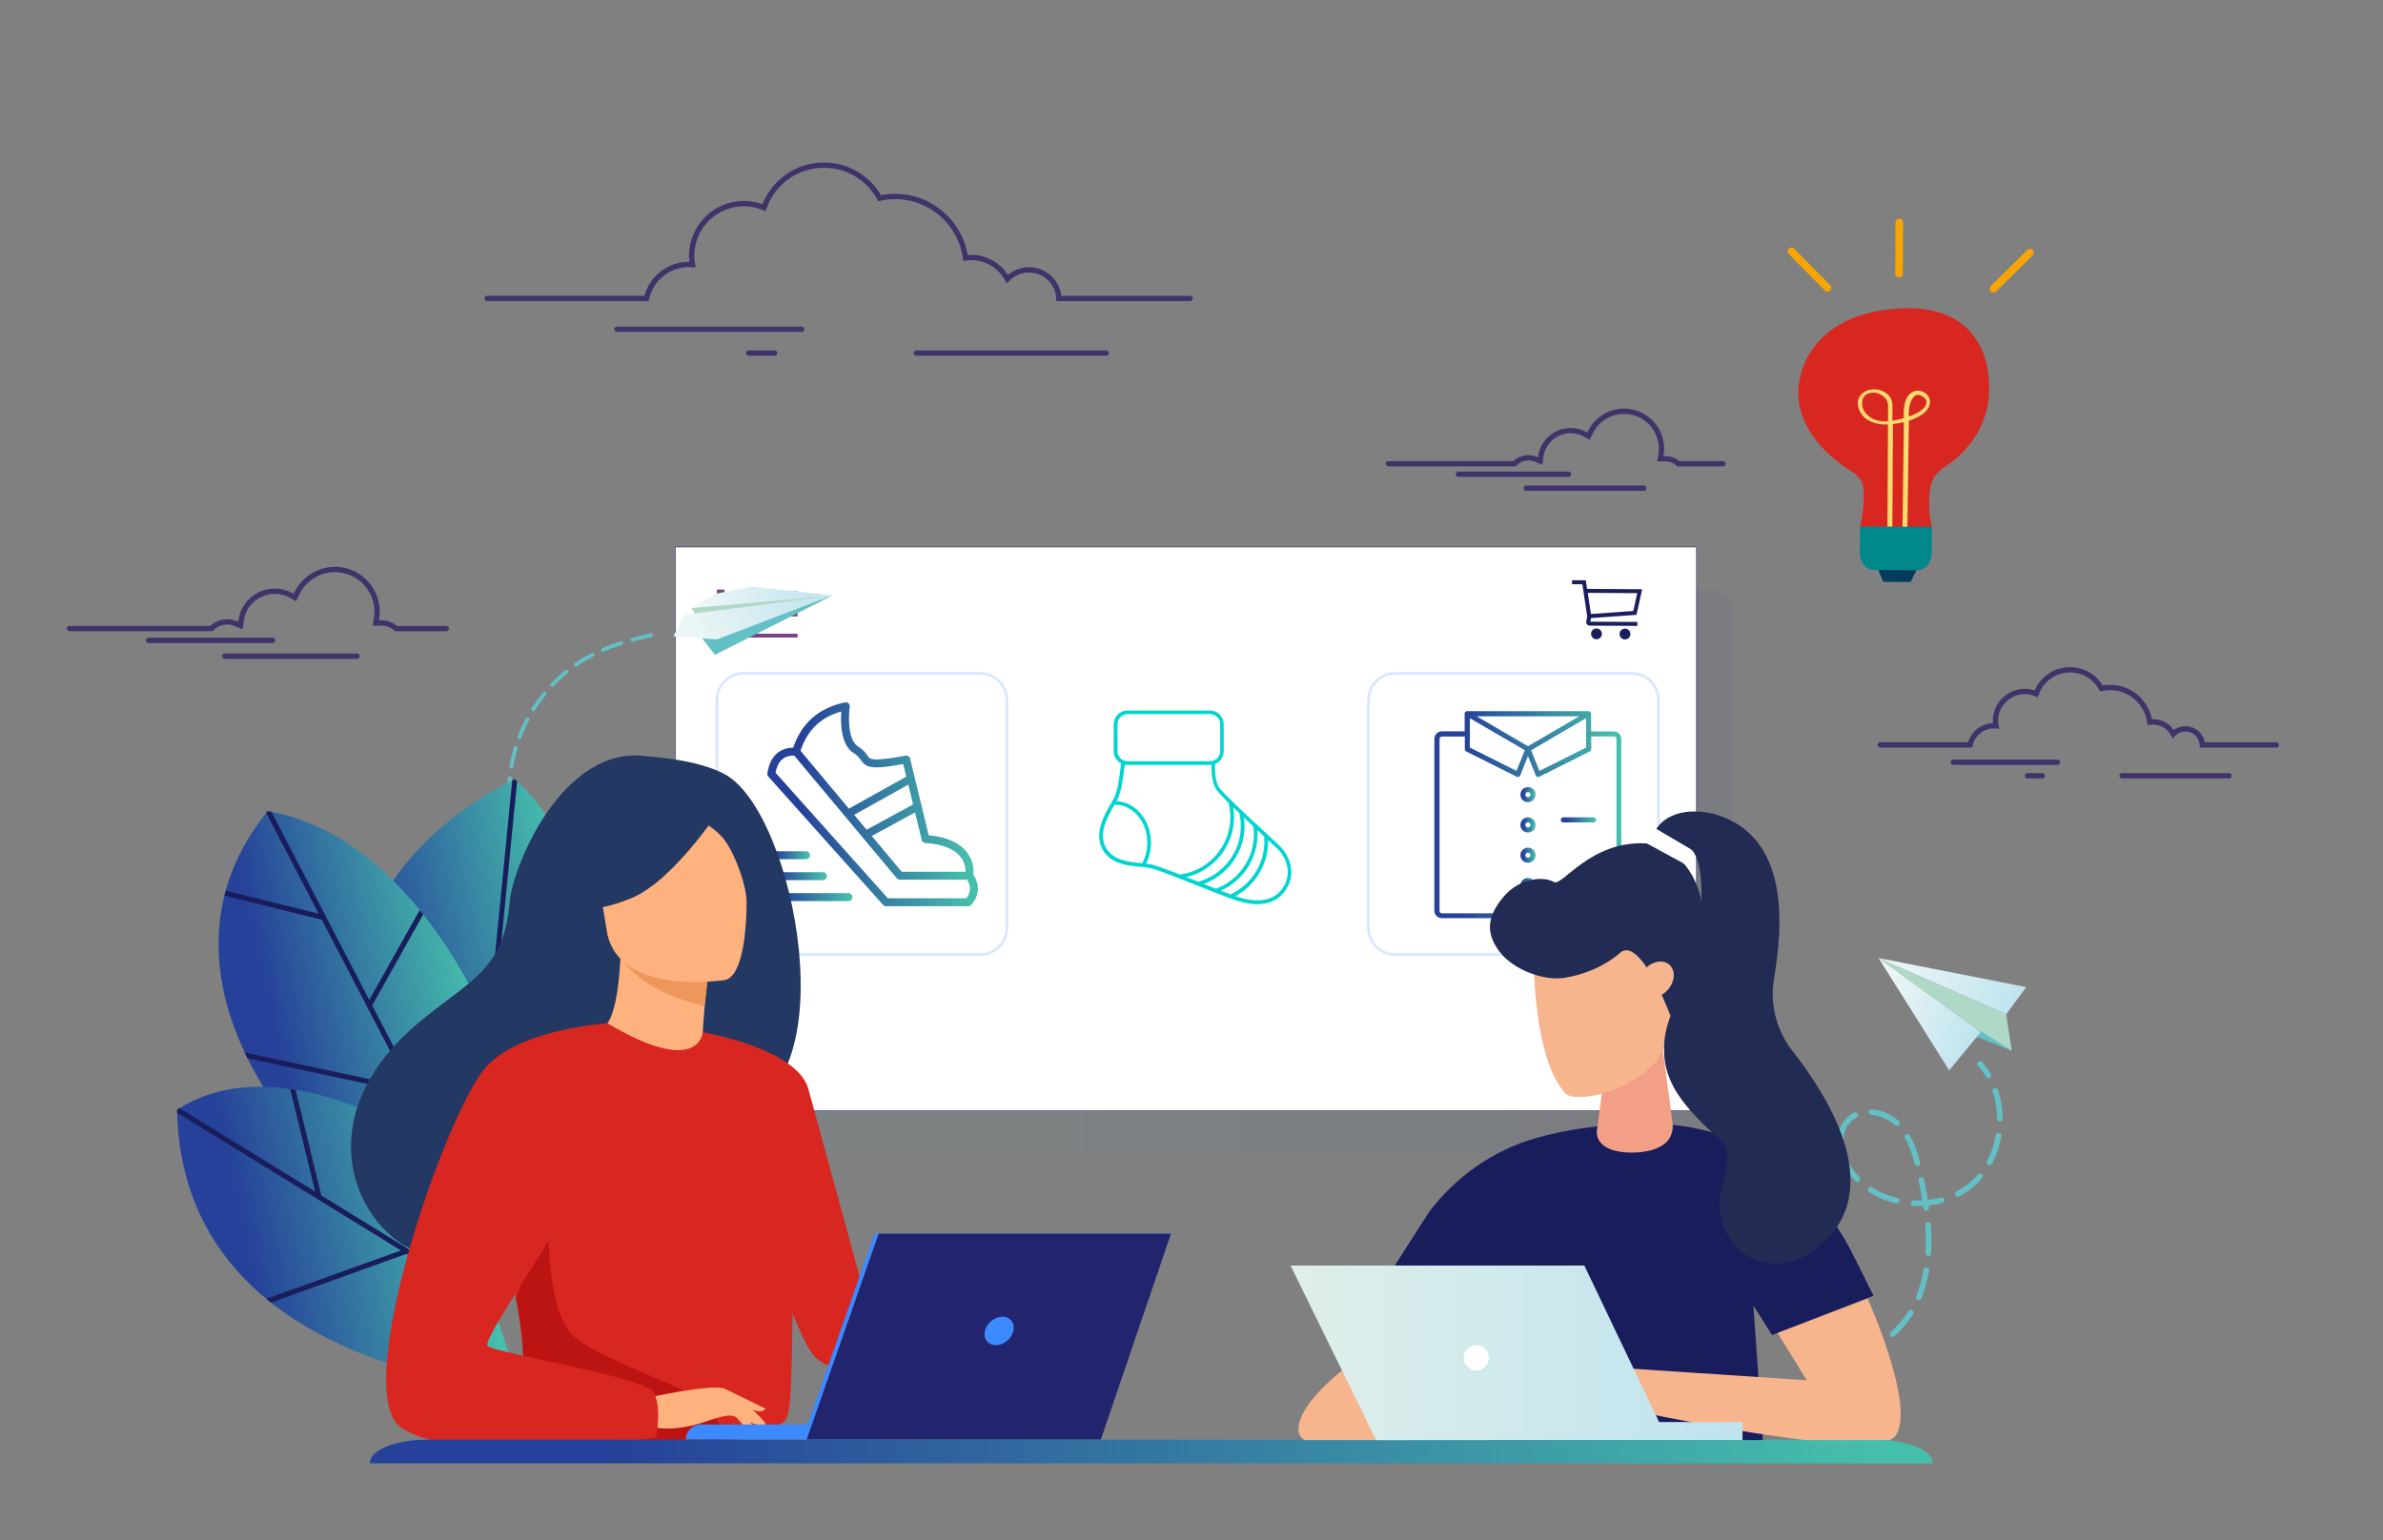 <svg xmlns="http://www.w3.org/2000/svg" xmlns:xlink="http://www.w3.org/1999/xlink" x="0px" y="0px" viewBox="0 0 450.45 291.22" style="enable-background:new 0 0 450.45 291.22;" xml:space="preserve">
<rect x="0" y="0" width="450.45" height="291.22" fill="#808080" stroke="none"/>
<style type="text/css">
	.st0{opacity:0.06;fill:url(#SVGID_1_);}
	.st1{fill:#FFFFFF;stroke:#1A1E5D;stroke-width:0.1;stroke-miterlimit:10;}
	.st2{fill:none;stroke:#403369;stroke-linecap:round;stroke-miterlimit:10;}
	.st3{fill:url(#SVGID_2_);}
	.st4{fill:#FFFFFF;}
	.st5{opacity:0.06;fill:url(#SVGID_3_);}
	.st6{fill-rule:evenodd;clip-rule:evenodd;fill:#764582;}
	.st7{opacity:0.21;fill-rule:evenodd;clip-rule:evenodd;fill:none;stroke:#3D8AFF;stroke-width:0.5;stroke-miterlimit:10;}
	.st8{fill:#1A1E5D;}
	.st9{opacity:0.06;fill:url(#SVGID_4_);}
	.st10{opacity:0.06;fill:url(#SVGID_5_);}
	.st11{opacity:0.2;fill:#764582;}
	.st12{fill:#3D8AFF;}
	.st13{fill:#00D5D1;}
	.st14{fill:url(#SVGID_6_);}
	.st15{fill:none;stroke:#FFFFFF;stroke-width:0.973;stroke-miterlimit:10;}
	.st16{fill:#764582;}
	.st17{opacity:0.2;fill:#1A1E5D;}
	.st18{fill:#FDEEFF;}
	.st19{fill:#22256D;}
	.st20{fill:#1C2061;}
	.st21{opacity:0.51;fill:#1A1E5D;}
	.st22{fill:#1D2163;}
	.st23{fill:#6A678A;}
	.st24{fill:#E5E4F2;}
	.st25{fill:url(#SVGID_7_);}
	.st26{fill:#9693B5;}
	.st27{fill:none;stroke:#00D5D1;stroke-miterlimit:10;}
	.st28{opacity:0.06;fill:url(#SVGID_8_);}
	.st29{fill:none;}
	.st30{fill:#257AE9;}
	.st31{fill:#2A2A2B;}
	.st32{fill:#FFB380;}
	.st33{fill:#083B84;}
	.st34{fill:#DCE8EF;}
	.st35{fill:none;stroke:#E6E7E8;stroke-width:0.942;stroke-linecap:round;stroke-miterlimit:10;}
	.st36{opacity:0.05;}
	.st37{fill:#323233;}
	.st38{fill:#DBDDD9;}
	.st39{fill:#3F2E18;}
	.st40{fill:#C5C8C9;}
	.st41{fill:#939699;}
	.st42{fill:#F4AB7A;}
	.st43{fill:#E6E7E8;}
	.st44{fill:#D82620;}
	.st45{opacity:0.1;fill:#141011;}
	.st46{opacity:0.2;fill:#141011;}
	.st47{fill:#4C3C38;}
	.st48{fill:#C49158;}
	.st49{fill:#F7C39F;}
	.st50{fill:#E8A114;}
	.st51{fill:#E2E3E3;}
	.st52{fill:#EFBD9C;}
	.st53{fill:#90B9FA;}
	.st54{opacity:0.05;fill:#262223;}
	.st55{fill:#F0F0F0;}
	.st56{opacity:0.5;fill:#D89C73;}
	.st57{fill:#C2C4C5;}
	.st58{fill:#38281A;}
	.st59{fill:#2D2D2B;}
	.st60{fill:#191D5C;}
	.st61{opacity:0.05;fill:#231F20;}
	.st62{fill:#DC6C5C;}
	.st63{fill:#FFFEFC;}
	.st64{fill:#F2C99E;}
	.st65{opacity:0.1;fill:#8B5E3C;}
	.st66{opacity:0.07;}
	.st67{fill:#D84439;}
	.st68{opacity:0.1;fill:#231F20;}
	.st69{fill:#3C3C3B;}
	.st70{fill:#BCBEC0;}
	.st71{fill:url(#SVGID_9_);}
	.st72{fill:url(#SVGID_10_);}
	.st73{fill:url(#SVGID_11_);}
	.st74{fill:url(#SVGID_12_);}
	.st75{fill:url(#SVGID_13_);}
	.st76{fill:url(#SVGID_14_);}
	.st77{fill:url(#SVGID_15_);}
	.st78{fill:url(#SVGID_16_);}
	.st79{fill:url(#SVGID_17_);}
	.st80{fill:url(#SVGID_18_);}
	.st81{fill:url(#SVGID_19_);}
	.st82{fill:url(#SVGID_20_);}
	.st83{fill:url(#SVGID_21_);}
	.st84{fill:url(#SVGID_22_);}
	.st85{fill:url(#SVGID_23_);}
	.st86{fill:url(#SVGID_24_);}
	.st87{fill:url(#SVGID_25_);}
	.st88{fill:#FA9982;}
	.st89{fill:#00D5D0;}
	.st90{fill:#E6B289;}
	.st91{fill:#FCD765;}
	.st92{fill:#D89C73;}
	.st93{fill:#473522;}
	.st94{fill:#BD6A9E;}
	.st95{fill:url(#SVGID_26_);}
	.st96{opacity:0.06;fill:url(#SVGID_27_);}
	.st97{opacity:0.06;fill:url(#SVGID_28_);}
	.st98{fill:url(#SVGID_29_);}
	.st99{fill:url(#SVGID_30_);}
	.st100{fill:url(#SVGID_31_);}
	.st101{fill:url(#SVGID_32_);}
	.st102{fill:url(#SVGID_33_);}
	.st103{fill:url(#SVGID_34_);}
	.st104{fill:url(#SVGID_35_);}
	.st105{opacity:0.06;fill:url(#SVGID_36_);}
	.st106{fill:url(#SVGID_37_);}
	.st107{opacity:0.06;fill:url(#SVGID_38_);}
	.st108{opacity:0.06;fill:url(#SVGID_39_);}
	.st109{opacity:0.06;fill:url(#SVGID_40_);}
	.st110{opacity:0.06;fill:url(#SVGID_41_);}
	.st111{clip-path:url(#SVGID_43_);}
	.st112{clip-path:url(#SVGID_45_);}
	.st113{opacity:0.37;fill:none;stroke:url(#SVGID_46_);stroke-width:3;stroke-linecap:round;stroke-miterlimit:10;}
	.st114{opacity:0.37;fill:none;stroke:url(#SVGID_47_);stroke-width:3;stroke-linecap:round;stroke-miterlimit:10;}
	.st115{opacity:0.37;fill:none;stroke:url(#SVGID_48_);stroke-width:3;stroke-linecap:round;stroke-miterlimit:10;}
	.st116{fill:url(#SVGID_49_);}
	.st117{opacity:0.65;fill:url(#SVGID_50_);}
	.st118{fill:none;stroke:#FFFFFF;stroke-width:3;stroke-linecap:round;stroke-miterlimit:10;}
	.st119{opacity:0.06;fill:url(#SVGID_51_);}
	.st120{clip-path:url(#SVGID_53_);}
	.st121{fill:#AFD8C7;}
	.st122{fill:#63C0C4;}
	.st123{fill:url(#SVGID_54_);}
	.st124{fill:url(#SVGID_55_);}
	.st125{opacity:0.06;fill:url(#SVGID_56_);}
	.st126{fill:url(#SVGID_57_);}
	.st127{fill:url(#SVGID_58_);}
	.st128{fill:url(#SVGID_59_);}
	.st129{fill:url(#SVGID_60_);}
	.st130{fill:url(#SVGID_61_);}
	.st131{fill:url(#SVGID_62_);}
	.st132{fill:url(#SVGID_63_);}
	.st133{fill:url(#SVGID_64_);}
	.st134{fill:url(#SVGID_65_);}
	.st135{fill:url(#SVGID_66_);}
	.st136{fill:url(#SVGID_67_);}
	.st137{fill:url(#SVGID_68_);}
	.st138{fill:url(#SVGID_69_);}
	.st139{fill:url(#SVGID_70_);}
	.st140{fill:url(#SVGID_71_);}
	.st141{fill:#233862;}
	.st142{fill:#2B478B;}
	.st143{fill:#FFB27D;}
	.st144{fill:#ED975D;}
	.st145{fill:#BC1313;}
	.st146{fill:url(#SVGID_72_);}
	.st147{fill:#F39F85;}
	.st148{fill:#F7B58E;}
	.st149{fill:#212B53;}
	.st150{fill:url(#SVGID_73_);}
	.st151{fill:#01888B;}
	.st152{fill:#053C5E;}
	.st153{fill:#FFDA70;}
	.st154{fill:#F6A505;}
</style>
<g id="BACKGROUND">
</g>
<g id="OBJECTS">
	<g>
		<path class="st2" d="M224.97,56.44h-24.81c-0.13-3.01-2.61-5.42-5.66-5.42c-1.61,0-3.05,0.67-4.09,1.74    c-1.31-2.43-3.87-4.07-6.82-4.07c-0.37,0-0.73,0.03-1.08,0.08c-0.89-6.56-6.51-11.62-13.32-11.62c-1,0-1.97,0.11-2.91,0.32    c-2.04-3.72-5.99-6.25-10.54-6.25c-5.24,0-9.69,3.36-11.33,8.04c-1.17-0.49-2.45-0.76-3.8-0.76c-5.45,0-9.87,4.42-9.87,9.87    c0,0.57,0.06,1.12,0.15,1.66c-0.22-0.02-0.44-0.03-0.66-0.03c-3.93,0-7.2,2.75-8.03,6.43H92.08"></path>
		<line class="st2" x1="116.61" y1="62.25" x2="151.55" y2="62.25"></line>
		<line class="st2" x1="141.52" y1="66.76" x2="146.45" y2="66.76"></line>
		<line class="st2" x1="173.21" y1="66.76" x2="209.12" y2="66.76"></line>
	</g>
	<g>
		<path class="st2" d="M325.67,87.68h-8.41c-0.68-0.6-1.57-0.95-2.51-0.95c0,0-0.05,0-0.08,0l-0.82,0.02l0.13-0.81    c0.06-0.37,0.09-0.74,0.09-1.11c0-3.91-3.18-7.08-7.08-7.08c-2.72,0-5.24,1.59-6.4,4.06l-0.31,0.66l-0.64-0.35    c-0.84-0.46-1.79-0.71-2.75-0.71c-2.82,0-5.25,2.1-5.64,4.89l-0.12,0.87l-0.81-0.33c-0.45-0.18-0.92-0.28-1.4-0.28    c-1.01,0-1.96,0.42-2.64,1.12h-23.84"></path>
		<line class="st2" x1="275.68" y1="89.66" x2="296.5" y2="89.66"></line>
		<line class="st2" x1="288.49" y1="92.3" x2="310.71" y2="92.3"></line>
	</g>
	<g>
		<g>
			<polygon class="st121" points="379.23,191.76 380.27,198.68 374.43,195.13 355.1,181.14    "></polygon>
			<polygon class="st122" points="380.27,198.68 369.76,194.44 372.84,193.98    "></polygon>
			
				<linearGradient id="SVGID_1_" gradientUnits="userSpaceOnUse" x1="342.383" y1="188.565" x2="370.608" y2="188.565" gradientTransform="matrix(0.949 0.316 -0.316 0.949 89.939 -106.417)">
				<stop offset="6.300000e-07" style="stop-color:#F1F8F7"></stop>
				<stop offset="1" style="stop-color:#BFE3EE"></stop>
			</linearGradient>
			<polygon style="fill:url(#SVGID_1_);" points="379.23,191.76 383.02,186.63 355.1,181.14    "></polygon>
			
				<linearGradient id="SVGID_2_" gradientUnits="userSpaceOnUse" x1="342.383" y1="197.102" x2="365.145" y2="197.102" gradientTransform="matrix(0.949 0.316 -0.316 0.949 89.939 -106.417)">
				<stop offset="6.300000e-07" style="stop-color:#F1F8F7"></stop>
				<stop offset="1" style="stop-color:#BFE3EE"></stop>
			</linearGradient>
			<polygon class="st3" points="355.1,181.14 374.43,195.13 368.45,202.37    "></polygon>
		</g>
		<g>
			<g>
				<path class="st122" d="M375.92,203.84c0.07-0.01,0.13-0.03,0.19-0.07c0.25-0.15,0.34-0.47,0.19-0.73      c-0.47-0.8-1.01-1.55-1.61-2.24c-0.19-0.22-0.53-0.24-0.75-0.05c-0.22,0.19-0.24,0.53-0.05,0.75c0.56,0.64,1.06,1.33,1.5,2.08      C375.5,203.77,375.71,203.87,375.92,203.84z"></path>
			</g>
			<g>
				<g>
					<path class="st122" d="M349.72,256.36c-0.06-0.29,0.12-0.57,0.41-0.63c1.63-0.35,3.23-1.02,4.77-1.98       c0.25-0.15,0.58-0.08,0.73,0.17s0.08,0.58-0.17,0.73c-1.64,1.03-3.36,1.74-5.11,2.11c-0.01,0-0.02,0-0.03,0.01       C350.05,256.82,349.78,256.64,349.72,256.36z M357.36,252.62c-0.2-0.22-0.18-0.55,0.04-0.75c1.3-1.17,2.43-2.51,3.36-3.98       c0.16-0.25,0.49-0.32,0.73-0.17c0.25,0.16,0.32,0.49,0.17,0.73c-0.98,1.56-2.18,2.97-3.55,4.2c-0.08,0.07-0.18,0.12-0.28,0.13       C357.66,252.81,357.48,252.76,357.36,252.62z M362.48,245.8c-0.27-0.11-0.4-0.42-0.29-0.69l0.09-0.22       c0.59-1.51,1.04-3.13,1.33-4.82c0.05-0.29,0.32-0.49,0.61-0.43c0.29,0.05,0.48,0.32,0.43,0.61c-0.3,1.76-0.77,3.46-1.39,5.03       l-0.1,0.24c-0.07,0.18-0.23,0.3-0.41,0.32C362.67,245.85,362.57,245.84,362.48,245.8z M364.47,237.48       c-0.29-0.02-0.52-0.27-0.5-0.56c0.1-1.65,0.08-3.44-0.06-5.3c-0.02-0.29,0.21-0.55,0.49-0.57c0.29-0.02,0.55,0.2,0.57,0.49       c0.14,1.91,0.16,3.74,0.06,5.44c-0.02,0.26-0.21,0.46-0.45,0.49C364.54,237.48,364.51,237.48,364.47,237.48z M364.17,228.91       c-0.29,0.04-0.56-0.16-0.6-0.46c-0.02-0.15-0.04-0.3-0.06-0.44c-0.6,0.03-1.21,0.03-1.81,0c-0.29-0.01-0.52-0.26-0.5-0.56       c0.01-0.29,0.26-0.52,0.56-0.5c0.53,0.03,1.07,0.03,1.6,0c-0.19-1.18-0.42-2.41-0.7-3.75c-0.06-0.29,0.12-0.57,0.41-0.63       c0.28-0.06,0.57,0.12,0.63,0.41c0.29,1.39,0.53,2.67,0.72,3.89c0.85-0.09,1.68-0.25,2.49-0.47c0.29-0.08,0.58,0.09,0.65,0.37       c0.08,0.28-0.09,0.58-0.37,0.65c-0.85,0.23-1.73,0.4-2.61,0.5c0.02,0.13,0.04,0.26,0.05,0.39       C364.66,228.6,364.47,228.86,364.17,228.91C364.18,228.91,364.17,228.91,364.17,228.91z M369.57,225.99       c-0.14-0.26-0.03-0.58,0.23-0.72c0.96-0.5,1.84-1.09,2.64-1.78c0.49-0.43,0.96-0.9,1.4-1.4c0.19-0.22,0.53-0.25,0.75-0.06       c0.22,0.19,0.25,0.53,0.06,0.75c-0.47,0.54-0.97,1.05-1.5,1.51c-0.86,0.74-1.81,1.39-2.84,1.92c-0.05,0.03-0.11,0.05-0.17,0.05       C369.9,226.3,369.68,226.19,369.57,225.99z M358.41,227.54c-1.85-0.44-3.56-1.17-5.09-2.15c-0.25-0.16-0.32-0.49-0.16-0.73       c0.16-0.25,0.49-0.32,0.73-0.16c1.43,0.92,3.03,1.59,4.76,2.01c0.29,0.07,0.46,0.36,0.39,0.64c-0.05,0.22-0.23,0.37-0.44,0.4       C358.55,227.56,358.48,227.55,358.41,227.54z M375.8,220.25c-0.26-0.14-0.35-0.46-0.22-0.72c0.81-1.5,1.38-3.15,1.68-4.9       c0.05-0.29,0.33-0.48,0.62-0.43c0.29,0.05,0.48,0.33,0.43,0.61c-0.33,1.86-0.93,3.62-1.79,5.22c-0.08,0.15-0.23,0.25-0.39,0.27       C376.02,220.33,375.9,220.31,375.8,220.25z M350.73,223.29c-0.34-0.34-0.66-0.71-0.96-1.08c-0.86-1.08-1.53-2.35-1.95-3.67       c-0.09-0.28,0.07-0.58,0.35-0.67c0.28-0.09,0.58,0.07,0.67,0.35c0.37,1.2,0.98,2.35,1.76,3.33c0.27,0.34,0.57,0.68,0.88,1       c0.21,0.21,0.2,0.55-0.01,0.75c-0.08,0.08-0.19,0.13-0.29,0.15C351.03,223.47,350.86,223.42,350.73,223.29z M361.94,220.08       c-0.52-2.04-1.11-3.59-1.84-4.88c-0.14-0.26-0.05-0.58,0.2-0.72c0.26-0.14,0.58-0.05,0.72,0.2c0.78,1.37,1.39,3.01,1.94,5.14       c0.07,0.28-0.1,0.57-0.38,0.65c-0.02,0-0.04,0.01-0.05,0.01C362.27,220.51,362.01,220.35,361.94,220.08z M378.05,212.05       c-0.29,0-0.53-0.23-0.54-0.53c-0.01-0.79-0.07-1.59-0.19-2.36c-0.14-0.94-0.36-1.86-0.66-2.75c-0.09-0.28,0.06-0.58,0.33-0.67       c0.28-0.1,0.58,0.06,0.67,0.33c0.32,0.94,0.55,1.93,0.7,2.93c0.12,0.83,0.19,1.67,0.2,2.51c0,0.27-0.19,0.49-0.45,0.53       C378.1,212.05,378.08,212.05,378.05,212.05z M347.9,215.73c-0.29-0.02-0.51-0.28-0.49-0.57c0.12-1.55,0.72-2.9,1.75-3.89       c0.37-0.36,0.8-0.66,1.26-0.9c0.26-0.14,0.58-0.03,0.72,0.23c0.14,0.26,0.03,0.58-0.23,0.72c-0.37,0.19-0.71,0.43-1.01,0.72       c-0.85,0.82-1.33,1.89-1.43,3.2c-0.02,0.25-0.21,0.45-0.45,0.48C347.98,215.73,347.94,215.74,347.9,215.73z M358.25,212.78       c-1.2-1.12-2.88-1.86-4.5-1.98c-0.29-0.02-0.51-0.28-0.49-0.57c0.02-0.29,0.28-0.51,0.57-0.49c1.88,0.14,3.76,0.97,5.15,2.27       c0.21,0.2,0.22,0.54,0.02,0.75c-0.08,0.09-0.19,0.14-0.31,0.16C358.54,212.94,358.37,212.89,358.25,212.78z"></path>
				</g>
			</g>
			<g>
				<path class="st122" d="M347.07,257.06c0.25-0.04,0.44-0.24,0.45-0.5c0.01-0.29-0.21-0.54-0.51-0.55      c-0.85-0.04-1.69-0.17-2.5-0.39c-0.28-0.08-0.58,0.09-0.65,0.37c-0.08,0.28,0.09,0.58,0.37,0.65c0.89,0.24,1.81,0.39,2.74,0.43      C347,257.07,347.03,257.07,347.07,257.06z"></path>
			</g>
		</g>
	</g>
	<linearGradient id="SVGID_3_" gradientUnits="userSpaceOnUse" x1="134.399" y1="164.761" x2="327.441" y2="164.761">
		<stop offset="0" style="stop-color:#46BEAC"></stop>
		<stop offset="1" style="stop-color:#264199"></stop>
	</linearGradient>
	<path class="st5" d="M323.59,218.06H138.25c-2.13,0-3.85-1.73-3.85-3.85v-98.89c0-2.13,1.73-3.85,3.85-3.85h185.33   c2.13,0,3.85,1.73,3.85,3.85v98.89C327.44,216.33,325.72,218.06,323.59,218.06z"></path>
	<rect x="127.65" y="103.42" class="st1" width="193.04" height="106.6"></rect>
	<path class="st6" d="M138.41,112.55h12.35v-0.73h-12.35V112.55z M135.5,112.92h1.45v-1.45h-1.45V112.92z M138.41,116.55h12.35   v-0.73h-12.35V116.55z M135.5,116.91h1.45v-1.45h-1.45V116.91z M138.41,120.54h12.35v-0.73h-12.35V120.54z M135.5,120.9h1.45v-1.45   h-1.45V120.9z"></path>
	<path class="st7" d="M185.29,180.48h-44.75c-2.78,0-5.04-2.25-5.04-5.04v-43.08c0-2.78,2.25-5.04,5.04-5.04h44.75   c2.78,0,5.04,2.25,5.04,5.04v43.08C190.33,178.23,188.07,180.48,185.29,180.48z"></path>
	<path class="st7" d="M308.46,180.48h-44.75c-2.78,0-5.04-2.25-5.04-5.04v-43.08c0-2.78,2.25-5.04,5.04-5.04h44.75   c2.78,0,5.04,2.25,5.04,5.04v43.08C313.5,178.23,311.24,180.48,308.46,180.48z"></path>
	<g>
		<g>
			<g>
				<path class="st8" d="M300.08,116.9l-0.97-6.43l-1.95-0.01l0-0.76l2.6,0.02l0.24,1.62l10.41,0.07l-1.07,4.84L300.08,116.9z       M300.13,112.09l0.6,4l8.01-0.57l0.74-3.37L300.13,112.09z"></path>
			</g>
			<g>
				<path class="st8" d="M309.5,118.34l-9-0.05c-0.19,0-0.38-0.09-0.5-0.23c-0.12-0.15-0.18-0.34-0.15-0.53l0.18-1.09l0.75,0.12      l-0.16,0.98l8.88,0.05L309.5,118.34z"></path>
			</g>
			<path class="st8" d="M302.8,119.85c0,0.57-0.47,1.02-1.03,1.02c-0.57,0-1.02-0.47-1.02-1.03c0-0.57,0.47-1.02,1.03-1.02     C302.34,118.82,302.8,119.28,302.8,119.85z"></path>
			<path class="st8" d="M308.19,119.88c0,0.57-0.47,1.02-1.03,1.02c-0.57,0-1.02-0.47-1.02-1.03c0-0.57,0.47-1.02,1.03-1.02     C307.73,118.85,308.19,119.32,308.19,119.88z"></path>
		</g>
	</g>
	<g>
		<linearGradient id="SVGID_4_" gradientUnits="userSpaceOnUse" x1="145.048" y1="152.069" x2="184.853" y2="152.069">
			<stop offset="0.154" style="stop-color:#264199"></stop>
			<stop offset="0.958" style="stop-color:#46BEAC"></stop>
		</linearGradient>
		<path style="fill:url(#SVGID_4_);" d="M183.99,165.39c0.07-0.74,0.09-2.54-1.2-4.23c-1.39-1.83-3.83-2.92-7.24-3.24    c-0.86-3.55-1.72-7.09-2.58-10.64l-0.06-0.24c0,0,0,0,0,0c-0.29-1.21-0.59-2.41-0.88-3.62c-0.09-0.39-0.48-0.63-0.87-0.56    c-2.62,0.5-4.35,0.73-5.44,0.73c-1.23,0-1.4-0.23-1.8-0.8c-0.32-0.45-0.75-1.06-1.7-1.64c-2.04-1.24-1.84-5.83-1.59-7.5    c0.04-0.24-0.05-0.49-0.23-0.66c-0.18-0.17-0.43-0.24-0.67-0.19c-4.92,1.02-8.21,3.89-9.79,8.55c-1.93,0.05-4.28,0.96-4.89,4.85    c-0.04,0.22,0.03,0.45,0.18,0.62c6.8,7.6,13.9,15.54,21.7,24.27c0.14,0.16,0.35,0.25,0.56,0.25h15.55c0.22,0,0.44-0.1,0.58-0.27    C185.13,169.26,185.25,167.3,183.99,165.39z M174.9,159.37c3.24,0.22,5.49,1.12,6.69,2.68c0.8,1.03,0.94,2.13,0.94,2.78h-12.08    l-5.66-6.77l8.18-4.45c0.42,1.73,0.84,3.46,1.26,5.19C174.3,159.12,174.57,159.35,174.9,159.37z M172.6,152.1l-8.79,4.78    l-2.35-2.82l10.24-5.71L172.6,152.1z M159.03,134.52c-0.05,0.66-0.08,1.56-0.02,2.53c0.18,2.7,0.99,4.51,2.42,5.38    c0.69,0.42,0.98,0.83,1.26,1.23c0.59,0.84,1.16,1.43,3.02,1.43c1.1,0,2.67-0.19,5.02-0.63c0.19,0.79,0.38,1.58,0.58,2.38    l-10.85,6.05l-9.14-10.94C152.62,138.04,155.15,135.6,159.03,134.52z M182.68,169.84h-14.85c-7.63-8.53-14.58-16.3-21.24-23.75    c0.44-2.21,1.56-3.24,3.53-3.24c0,0,0.01,0,0.01,0l19.38,23.2c0.14,0.17,0.35,0.27,0.58,0.27h12.72    C183.57,167.55,183.53,168.68,182.68,169.84z"></path>
		<linearGradient id="SVGID_5_" gradientUnits="userSpaceOnUse" x1="145.374" y1="161.695" x2="153.123" y2="161.695">
			<stop offset="0.154" style="stop-color:#264199"></stop>
			<stop offset="0.958" style="stop-color:#46BEAC"></stop>
		</linearGradient>
		<path style="fill:url(#SVGID_5_);" d="M146.12,162.45h6.25c0.41,0,0.75-0.34,0.75-0.75c0-0.41-0.34-0.75-0.75-0.75h-6.25    c-0.41,0-0.75,0.34-0.75,0.75C145.37,162.11,145.71,162.45,146.12,162.45z"></path>
		<linearGradient id="SVGID_6_" gradientUnits="userSpaceOnUse" x1="145.374" y1="165.661" x2="156.312" y2="165.661">
			<stop offset="0.154" style="stop-color:#264199"></stop>
			<stop offset="0.958" style="stop-color:#46BEAC"></stop>
		</linearGradient>
		<path class="st14" d="M146.12,166.41h9.44c0.41,0,0.75-0.34,0.75-0.75s-0.34-0.75-0.75-0.75h-9.44c-0.41,0-0.75,0.34-0.75,0.75    S145.71,166.41,146.12,166.41z"></path>
		<linearGradient id="SVGID_7_" gradientUnits="userSpaceOnUse" x1="145.374" y1="169.623" x2="161.127" y2="169.623">
			<stop offset="0.154" style="stop-color:#264199"></stop>
			<stop offset="0.958" style="stop-color:#46BEAC"></stop>
		</linearGradient>
		<path class="st25" d="M160.38,168.87h-14.25c-0.41,0-0.75,0.34-0.75,0.75c0,0.41,0.34,0.75,0.75,0.75h14.25    c0.41,0,0.75-0.34,0.75-0.75C161.13,169.21,160.79,168.87,160.38,168.87z"></path>
	</g>
	<g>
		<linearGradient id="SVGID_8_" gradientUnits="userSpaceOnUse" x1="271.159" y1="154.063" x2="306.495" y2="154.063">
			<stop offset="0.154" style="stop-color:#264199"></stop>
			<stop offset="0.958" style="stop-color:#46BEAC"></stop>
		</linearGradient>
		<path style="fill:url(#SVGID_8_);" d="M305.06,138.3h-4.3v-3.34c0-0.01-0.01-0.02-0.01-0.03c0-0.03-0.01-0.06-0.02-0.1    c-0.01-0.03-0.02-0.07-0.03-0.1c0-0.01,0-0.02-0.01-0.03c-0.01-0.02-0.03-0.03-0.04-0.04c-0.02-0.03-0.04-0.06-0.07-0.08    c-0.02-0.02-0.05-0.04-0.08-0.05c-0.03-0.02-0.05-0.03-0.08-0.04s-0.07-0.02-0.1-0.02c-0.02,0-0.04-0.01-0.06-0.01h-22.91    c-0.02,0-0.04,0-0.06,0c-0.07,0.01-0.13,0.03-0.19,0.06c-0.06,0.03-0.11,0.08-0.15,0.13l0,0c-0.03,0.05-0.06,0.1-0.08,0.15    c-0.01,0.05-0.01,0.1-0.01,0.14v3.33h-4.3c-0.79,0-1.43,0.64-1.43,1.43v32.47c0,0.79,0.64,1.43,1.43,1.43h32.47    c0.79,0,1.43-0.64,1.43-1.43v-32.47C306.5,138.94,305.86,138.3,305.06,138.3z M298.52,135.44l-9.69,5.65l-9.69-5.65H298.52z     M299.81,135.79v5.56l-8.82,4.41l-1.57-3.91L299.81,135.79z M277.84,135.79l10.39,6.05l-1.57,3.91l-8.82-4.41L277.84,135.79z     M305.54,172.21c0,0.27-0.21,0.48-0.48,0.48h-32.47c-0.27,0-0.48-0.21-0.48-0.48v-32.47c0-0.27,0.21-0.48,0.48-0.48h4.3v2.39    c0,0.18,0.11,0.34,0.27,0.43l9.55,4.78c0.07,0.04,0.14,0.05,0.21,0.05c0.06,0,0.11-0.01,0.17-0.03c0.12-0.05,0.22-0.14,0.28-0.27    l1.46-3.67l1.47,3.67c0.05,0.12,0.15,0.22,0.28,0.27c0.06,0.02,0.11,0.03,0.17,0.03c0.08,0,0.14-0.02,0.21-0.05l9.55-4.78    c0.02-0.01,0.04-0.03,0.06-0.04c0.03-0.02,0.06-0.04,0.09-0.07c0.02-0.02,0.03-0.05,0.05-0.08c0.02-0.03,0.04-0.05,0.05-0.09    c0.01-0.03,0.02-0.07,0.02-0.1c0-0.02,0.01-0.05,0.01-0.07v-2.39h4.29c0.27,0,0.48,0.21,0.48,0.48V172.21z"></path>
		<linearGradient id="SVGID_9_" gradientUnits="userSpaceOnUse" x1="287.394" y1="150.243" x2="290.26" y2="150.243">
			<stop offset="0.154" style="stop-color:#264199"></stop>
			<stop offset="0.958" style="stop-color:#46BEAC"></stop>
		</linearGradient>
		<path class="st71" d="M288.83,148.81c-0.79,0-1.43,0.64-1.43,1.43c0,0.79,0.64,1.43,1.43,1.43c0.79,0,1.43-0.64,1.43-1.43    C290.26,149.45,289.62,148.81,288.83,148.81z M288.83,150.72c-0.27,0-0.48-0.21-0.48-0.48c0-0.27,0.21-0.48,0.48-0.48    c0.27,0,0.48,0.21,0.48,0.48C289.3,150.51,289.09,150.72,288.83,150.72z"></path>
		<linearGradient id="SVGID_10_" gradientUnits="userSpaceOnUse" x1="287.394" y1="155.973" x2="290.26" y2="155.973">
			<stop offset="0.154" style="stop-color:#264199"></stop>
			<stop offset="0.958" style="stop-color:#46BEAC"></stop>
		</linearGradient>
		<path class="st72" d="M288.83,154.54c-0.79,0-1.43,0.64-1.43,1.43s0.64,1.43,1.43,1.43c0.79,0,1.43-0.64,1.43-1.43    S289.62,154.54,288.83,154.54z M288.83,156.45c-0.27,0-0.48-0.21-0.48-0.48s0.21-0.48,0.48-0.48c0.27,0,0.48,0.21,0.48,0.48    S289.09,156.45,288.83,156.45z"></path>
		<linearGradient id="SVGID_11_" gradientUnits="userSpaceOnUse" x1="287.394" y1="161.703" x2="290.26" y2="161.703">
			<stop offset="0.154" style="stop-color:#264199"></stop>
			<stop offset="0.958" style="stop-color:#46BEAC"></stop>
		</linearGradient>
		<path class="st73" d="M288.83,160.27c-0.79,0-1.43,0.64-1.43,1.43s0.64,1.43,1.43,1.43c0.79,0,1.43-0.64,1.43-1.43    S289.62,160.27,288.83,160.27z M288.83,162.18c-0.27,0-0.48-0.21-0.48-0.48s0.21-0.48,0.48-0.48c0.27,0,0.48,0.21,0.48,0.48    S289.09,162.18,288.83,162.18z"></path>
		<linearGradient id="SVGID_12_" gradientUnits="userSpaceOnUse" x1="287.394" y1="167.433" x2="290.26" y2="167.433">
			<stop offset="0.154" style="stop-color:#264199"></stop>
			<stop offset="0.958" style="stop-color:#46BEAC"></stop>
		</linearGradient>
		<path class="st74" d="M288.83,166c-0.79,0-1.43,0.64-1.43,1.43s0.64,1.43,1.43,1.43c0.79,0,1.43-0.64,1.43-1.43    S289.62,166,288.83,166z M288.83,167.91c-0.27,0-0.48-0.21-0.48-0.48s0.21-0.48,0.48-0.48c0.27,0,0.48,0.21,0.48,0.48    S289.09,167.91,288.83,167.91z"></path>
		<linearGradient id="SVGID_13_" gradientUnits="userSpaceOnUse" x1="295.035" y1="155.018" x2="301.72" y2="155.018">
			<stop offset="0.154" style="stop-color:#264199"></stop>
			<stop offset="0.958" style="stop-color:#46BEAC"></stop>
		</linearGradient>
		<path class="st75" d="M301.24,154.54h-5.73c-0.27,0-0.48,0.21-0.48,0.48s0.21,0.48,0.48,0.48h5.73c0.27,0,0.48-0.21,0.48-0.48    S301.51,154.54,301.24,154.54z"></path>
	</g>
	<g>
		<path class="st89" d="M239.26,157.47c-0.33-0.31-0.69-0.64-1.06-0.98c-0.21-0.2-0.42-0.39-0.64-0.59l0,0l-0.09-0.08    c-0.33-0.3-0.63-0.59-0.93-0.87c-0.09-0.09-0.18-0.17-0.27-0.25c-0.12-0.11-0.24-0.23-0.36-0.34c-0.07-0.07-0.15-0.14-0.22-0.21    c-0.23-0.22-0.46-0.43-0.69-0.65c-0.1-0.1-0.21-0.19-0.3-0.29c-0.16-0.16-0.33-0.31-0.49-0.46c-0.06-0.06-0.12-0.12-0.18-0.18    c-0.17-0.16-0.34-0.33-0.51-0.49c-0.01-0.01-0.02-0.02-0.03-0.03c-0.19-0.18-0.37-0.36-0.54-0.53c-0.01-0.01-0.02-0.02-0.03-0.03    c-0.1-0.1-0.19-0.19-0.29-0.28c-0.08-0.08-0.16-0.16-0.24-0.24c-0.03-0.03-0.06-0.06-0.09-0.08c-0.04-0.04-0.08-0.08-0.12-0.12    c-0.06-0.06-0.12-0.12-0.17-0.17c-0.04-0.04-0.07-0.07-0.11-0.11c-0.05-0.05-0.1-0.1-0.15-0.15c-0.06-0.07-0.13-0.13-0.19-0.19    c-0.06-0.07-0.12-0.13-0.18-0.19c-0.07-0.07-0.14-0.14-0.2-0.21c-0.06-0.07-0.12-0.13-0.18-0.19c-0.06-0.07-0.12-0.14-0.18-0.2    c-0.03-0.04-0.06-0.07-0.09-0.1c-0.06-0.07-0.12-0.14-0.16-0.2c-0.01-0.01-0.02-0.02-0.02-0.03c0,0,0-0.01-0.01-0.01    c-0.1-0.13-0.18-0.28-0.26-0.43c-0.02-0.04-0.04-0.07-0.06-0.11c-0.07-0.14-0.12-0.29-0.17-0.45c-0.02-0.07-0.04-0.14-0.07-0.21    c-0.32-1.11-0.34-2.44-0.3-3.37c0.95-0.38,1.63-1.31,1.63-2.4v-5.12c0-1.43-1.16-2.59-2.59-2.59h-15.61    c-1.43,0-2.59,1.16-2.59,2.59v5.11c0,1,0.57,1.85,1.4,2.29c-0.37,3.01-0.6,4.68-1.17,6.17c-0.12,0.3-0.34,0.7-0.61,1.17    l-0.16,0.27c-1.27,2.19-3.38,5.87-1.38,8.97c1.6,2.48,4.57,2.76,6.95,2.98l0.57,0.05c0.48,0.05,0.93,0.1,1.31,0.19    c0.74,0.16,2.34,0.74,4.25,1.47h0c0.38,0.14,0.76,0.29,1.16,0.45l0.08,0.03h0c0.36,0.14,0.71,0.28,1.08,0.42l0,0    c0.77,0.3,1.56,0.62,2.34,0.93l0.09,0.04c0.09,0.04,0.18,0.07,0.27,0.11l0,0c0.04,0.01,0.07,0.03,0.1,0.04c0,0,0,0,0.01,0    c1.97,0.78,3.85,1.53,5.27,2.06c0.09,0.03,0.17,0.06,0.25,0.09c0.09,0.03,0.18,0.07,0.26,0.1l0,0l0,0    c0.18,0.07,0.36,0.13,0.52,0.19c1.68,0.59,3.22,0.89,4.57,0.89c2.42,0,4.25-0.95,5.44-2.81c2-3.14,0.48-6.28-0.73-7.65    C242.16,160.16,240.94,159.03,239.26,157.47z M239,159.12c0,4.29-2.51,8.19-6.41,9.98c-0.03-0.01-0.07-0.03-0.11-0.04    c-0.48-0.18-1.04-0.39-1.72-0.66c4.19-1.86,6.95-6.04,6.95-10.67c0-0.25-0.01-0.5-0.03-0.77c0.37,0.35,0.74,0.69,1.09,1.02    c0.06,0.05,0.12,0.11,0.17,0.16C238.99,158.49,239,158.81,239,159.12z M224.26,165.83c5.21-1.22,9.01-5.9,9.01-11.36    c0-0.6-0.06-1.21-0.15-1.82c0.02,0.02,0.04,0.04,0.06,0.05c0.02,0.02,0.03,0.03,0.05,0.05c0,0,0,0,0,0c0,0,0,0,0,0    c0.04,0.03,0.07,0.07,0.11,0.1c0.13,0.12,0.25,0.24,0.38,0.37c0.04,0.04,0.08,0.08,0.12,0.11c0.15,0.14,0.29,0.28,0.44,0.42    c0.18,0.81,0.27,1.61,0.27,2.39c0,4.92-3.3,9.25-8.03,10.57c-0.01,0-0.02-0.01-0.03-0.01    C225.73,166.41,224.99,166.12,224.26,165.83z M237.02,157.74c0,4.59-2.89,8.71-7.19,10.3c-0.73-0.29-1.5-0.59-2.29-0.91    c4.59-1.66,7.71-6.04,7.71-10.98c0-0.52-0.04-1.05-0.12-1.58c0.59,0.56,1.19,1.12,1.78,1.67    C236.99,156.78,237.02,157.28,237.02,157.74z M211.24,142.03v-5.11c0-1.04,0.85-1.9,1.9-1.9h15.61c1.05,0,1.9,0.85,1.9,1.9v5.11    c0,0.84-0.55,1.54-1.31,1.79l-0.06,0.02c-0.09,0.02-0.17,0.04-0.25,0.06c-0.09,0.01-0.19,0.03-0.28,0.03h-15.61    c-0.12,0-0.24-0.01-0.35-0.04c-0.11-0.02-0.23-0.06-0.34-0.1l-0.07-0.03C211.71,143.47,211.24,142.8,211.24,142.03z     M215.63,163.18c-2.23-0.21-5.01-0.47-6.43-2.66c-1.5-2.33-0.36-5.06,0.8-7.18c0.21-0.38,0.41-0.74,0.6-1.07l0.07-0.12    c0.04,0,0.08,0,0.12,0c3.36,0,6.09,3.22,6.09,7.17c0,1.39-0.34,2.73-0.97,3.89C215.81,163.2,215.73,163.19,215.63,163.18z     M216.65,163.29c0.61-1.2,0.92-2.56,0.92-3.96c0-4.24-2.9-7.69-6.51-7.86c0.15-0.27,0.27-0.52,0.35-0.73    c0.6-1.53,0.84-3.21,1.2-6.17c0.17,0.04,0.35,0.05,0.53,0.05h15.61c0.08,0,0.17,0,0.26-0.01c-0.03,1.04,0.02,2.24,0.31,3.28    c0,0,0,0,0,0c0.03,0.11,0.07,0.22,0.1,0.33c0.04,0.11,0.08,0.22,0.12,0.32c0.04,0.11,0.09,0.21,0.14,0.31    c0.03,0.06,0.06,0.11,0.09,0.16c0.08,0.14,0.16,0.28,0.25,0.4c0,0,0.01,0.01,0.01,0.02c0.01,0.01,0.02,0.02,0.03,0.03    c0.05,0.06,0.11,0.14,0.17,0.21c0.02,0.03,0.05,0.05,0.07,0.08c0.08,0.09,0.16,0.18,0.25,0.29c0,0,0.01,0.01,0.01,0.01    c0.1,0.11,0.21,0.23,0.34,0.36c0.03,0.03,0.06,0.06,0.09,0.1c0.01,0.01,0.02,0.02,0.03,0.03c0,0,0,0,0,0    c0.02,0.02,0.04,0.04,0.05,0.06c0.05,0.05,0.09,0.1,0.14,0.15c0.04,0.04,0.08,0.08,0.12,0.13c0.03,0.03,0.05,0.05,0.08,0.08    c0.04,0.04,0.08,0.08,0.12,0.12c0.07,0.07,0.14,0.14,0.21,0.22c0.06,0.06,0.13,0.13,0.19,0.19c0.09,0.09,0.18,0.18,0.27,0.27    c0.01,0.01,0.02,0.02,0.03,0.03c0.22,0.89,0.34,1.8,0.34,2.68c0,5.5-4.09,10.16-9.53,10.88c-2.44-0.95-4.51-1.72-5.44-1.92    C217.31,163.37,216.99,163.33,216.65,163.29z M242.57,167.75c-1.65,2.6-4.79,3.15-9.06,1.68c3.79-2.02,6.19-5.98,6.19-10.3    c0-0.1-0.01-0.2-0.01-0.3c1.13,1.05,2.02,1.88,2.22,2.11C242.03,161.07,244.8,164.25,242.57,167.75z"></path>
	</g>
	<g>
		<g>
			
				<linearGradient id="SVGID_14_" gradientUnits="userSpaceOnUse" x1="142.852" y1="120.087" x2="168.395" y2="120.087" gradientTransform="matrix(0.923 -0.385 0.385 0.923 -45.947 62.467)">
				<stop offset="6.300000e-07" style="stop-color:#F1F8F7"></stop>
				<stop offset="1" style="stop-color:#BFE3EE"></stop>
			</linearGradient>
			<polygon class="st76" points="157.39,112.57 142.09,110.9 135.22,112.27 130.71,114.98    "></polygon>
			<polyline class="st121" points="157.39,112.57 131.61,116.3 130.71,114.98    "></polyline>
			<polygon class="st122" points="132.61,120.57 132.66,120.6 135.14,123.81 157.33,112.6    "></polygon>
			
				<linearGradient id="SVGID_15_" gradientUnits="userSpaceOnUse" x1="137.635" y1="120.785" x2="168.231" y2="120.785" gradientTransform="matrix(0.923 -0.385 0.385 0.923 -45.947 62.467)">
				<stop offset="6.300000e-07" style="stop-color:#F1F8F7"></stop>
				<stop offset="1" style="stop-color:#BFE3EE"></stop>
			</linearGradient>
			<polygon class="st77" points="127.28,120.3 129.48,116.22 157.22,112.6 135.5,120.9    "></polygon>
		</g>
		<g>
			<path class="st122" d="M94.14,188.26c0.65-0.58,1.27-1.23,1.83-1.91c0.13-0.16,0.36-0.17,0.52-0.05     c0.16,0.13,0.18,0.36,0.05,0.52c-0.59,0.7-1.23,1.37-1.91,1.98c-0.24,0.22-0.49,0.43-0.75,0.64c-0.09,0.08-0.21,0.1-0.32,0.07     c-0.07-0.02-0.14-0.06-0.2-0.12c-0.13-0.16-0.11-0.39,0.05-0.52C93.67,188.68,93.91,188.47,94.14,188.26z"></path>
			<path class="st122" d="M119.43,120.62c1.11-0.3,2.28-0.59,3.58-0.87c0.2-0.04,0.39,0.08,0.44,0.28c0.04,0.2-0.08,0.39-0.28,0.44     c-1.28,0.28-2.44,0.56-3.54,0.86c-0.06,0.02-0.13,0.02-0.18,0c-0.12-0.03-0.23-0.13-0.27-0.26     C119.12,120.87,119.23,120.67,119.43,120.62z"></path>
			<path class="st122" d="M113.89,123.23c-0.11-0.03-0.2-0.1-0.25-0.21c-0.08-0.19,0.01-0.4,0.19-0.48     c1.08-0.46,2.25-0.89,3.47-1.29c0.19-0.06,0.4,0.04,0.46,0.24c0.06,0.19-0.04,0.4-0.24,0.46c-1.2,0.39-2.34,0.81-3.4,1.26     C114.05,123.24,113.97,123.25,113.89,123.23z"></path>
			<path class="st122" d="M98.97,181.46c0.08-0.19,0.29-0.28,0.48-0.19c0.19,0.08,0.27,0.29,0.19,0.48     c-0.49,1.14-1.08,2.25-1.77,3.28c-0.09,0.13-0.25,0.19-0.39,0.15c-0.04-0.01-0.08-0.03-0.11-0.05c-0.17-0.11-0.21-0.34-0.1-0.51     C97.93,183.63,98.5,182.56,98.97,181.46z"></path>
			<path class="st122" d="M99.95,179.89c-0.19-0.06-0.3-0.26-0.25-0.46c0.09-0.31,0.18-0.63,0.26-0.95     c0.21-0.85,0.36-1.72,0.45-2.57c0.02-0.2,0.2-0.35,0.4-0.33c0.2,0.02,0.35,0.2,0.33,0.4c-0.09,0.89-0.25,1.79-0.47,2.67     c-0.08,0.33-0.17,0.66-0.27,0.98c-0.06,0.19-0.25,0.3-0.44,0.25C99.96,179.89,99.96,179.89,99.95,179.89z"></path>
			<path class="st122" d="M100.89,174.12c-0.03,0-0.06,0-0.09-0.01c-0.16-0.04-0.28-0.18-0.28-0.35c-0.01-1.14-0.1-2.32-0.29-3.59     c-0.03-0.2,0.11-0.39,0.31-0.42c0.2-0.03,0.39,0.11,0.42,0.31c0.2,1.31,0.29,2.52,0.3,3.7     C101.26,173.96,101.09,174.12,100.89,174.12z"></path>
			<path class="st122" d="M97.83,141.52c-0.14,0.46-0.27,0.93-0.38,1.39c-0.17,0.7-0.32,1.42-0.44,2.13     c-0.03,0.2-0.22,0.33-0.42,0.3c-0.01,0-0.02,0-0.03-0.01c-0.18-0.05-0.3-0.23-0.27-0.42c0.12-0.73,0.27-1.46,0.45-2.18     c0.12-0.48,0.25-0.96,0.39-1.43c0.06-0.19,0.24-0.32,0.46-0.25C97.78,141.13,97.88,141.33,97.83,141.52z"></path>
			<path class="st122" d="M96.73,147.2c-0.1,1.21-0.13,2.42-0.07,3.61c0.01,0.2-0.15,0.37-0.35,0.38c-0.04,0-0.07,0-0.11-0.01     c-0.15-0.04-0.27-0.17-0.28-0.34c-0.06-1.22-0.04-2.47,0.07-3.71c0.02-0.2,0.2-0.35,0.4-0.33C96.6,146.82,96.75,147,96.73,147.2z     "></path>
			<path class="st122" d="M100.03,136.18c-0.57,1.06-1.07,2.17-1.5,3.29c-0.07,0.17-0.25,0.27-0.43,0.22     c-0.02,0-0.03-0.01-0.04-0.01c-0.19-0.07-0.28-0.28-0.21-0.47c0.44-1.15,0.96-2.28,1.54-3.37c0.1-0.18,0.32-0.25,0.5-0.15     C100.06,135.78,100.13,136,100.03,136.18z"></path>
			<path class="st122" d="M104.66,129.73c-0.09,0.1-0.23,0.13-0.35,0.1c-0.06-0.01-0.12-0.04-0.16-0.09     c-0.15-0.14-0.15-0.37-0.01-0.52c0.85-0.9,1.77-1.75,2.72-2.52c0.16-0.13,0.39-0.1,0.52,0.05c0.13,0.16,0.1,0.39-0.05,0.52     C106.39,128.03,105.5,128.85,104.66,129.73z"></path>
			<path class="st122" d="M98.82,162.63c-0.06,0.02-0.13,0.02-0.19,0c-0.12-0.03-0.23-0.12-0.26-0.25l-0.13-0.45     c-0.3-1.03-0.59-2.06-0.87-3.09c-0.05-0.2,0.06-0.4,0.26-0.45c0.2-0.05,0.4,0.06,0.45,0.26c0.28,1.03,0.57,2.05,0.87,3.07     l0.13,0.45C99.12,162.37,99.01,162.57,98.82,162.63z"></path>
			<path class="st122" d="M101.12,134.3c-0.09,0.14-0.25,0.2-0.4,0.16c-0.04-0.01-0.07-0.02-0.11-0.05     c-0.17-0.11-0.22-0.33-0.11-0.51c0.66-1.05,1.39-2.06,2.16-3.01c0.13-0.16,0.36-0.18,0.52-0.05c0.16,0.13,0.18,0.36,0.05,0.52     C102.47,132.29,101.76,133.28,101.12,134.3z"></path>
			<path class="st122" d="M99.22,164.04c0.2-0.05,0.4,0.06,0.45,0.26c0.38,1.39,0.67,2.52,0.89,3.58c0.04,0.2-0.08,0.39-0.28,0.43     c-0.06,0.01-0.11,0.01-0.16,0c-0.13-0.03-0.24-0.14-0.27-0.28c-0.22-1.04-0.5-2.16-0.88-3.54     C98.91,164.29,99.02,164.09,99.22,164.04z"></path>
			<path class="st122" d="M91.69,190.16c0.17-0.11,0.4-0.07,0.51,0.1c0.11,0.17,0.07,0.4-0.1,0.51c-0.97,0.65-2.02,1.25-3.21,1.85     c-0.08,0.04-0.17,0.05-0.25,0.03c-0.1-0.02-0.19-0.09-0.24-0.19c-0.09-0.18-0.02-0.4,0.16-0.49     C89.72,191.39,90.74,190.79,91.69,190.16z"></path>
			<path class="st122" d="M96.45,152.65c0.2-0.03,0.39,0.11,0.41,0.31c0.15,1.11,0.37,2.27,0.67,3.57c0.05,0.2-0.08,0.39-0.27,0.44     c-0.06,0.01-0.12,0.01-0.17,0c-0.13-0.03-0.24-0.13-0.27-0.27c-0.31-1.32-0.53-2.51-0.68-3.63     C96.11,152.86,96.25,152.68,96.45,152.65z"></path>
			<path class="st122" d="M110.69,124.09c0.38-0.21,0.76-0.41,1.14-0.61c0.18-0.09,0.4-0.02,0.49,0.16c0.09,0.18,0.02,0.4-0.16,0.49     c-0.37,0.19-0.74,0.39-1.11,0.59c-0.68,0.38-1.35,0.8-2,1.25c-0.09,0.06-0.2,0.08-0.3,0.05c-0.08-0.02-0.16-0.07-0.21-0.15     c-0.12-0.17-0.07-0.4,0.09-0.51C109.3,124.91,109.99,124.48,110.69,124.09z"></path>
		</g>
	</g>
	<g>
		<g>
			
				<linearGradient id="SVGID_16_" gradientUnits="userSpaceOnUse" x1="70.489" y1="177.403" x2="119.315" y2="177.403" gradientTransform="matrix(0.977 -0.213 0.213 0.977 -42.787 30.424)">
				<stop offset="0.154" style="stop-color:#264199"></stop>
				<stop offset="0.958" style="stop-color:#46BEAC"></stop>
			</linearGradient>
			<path class="st78" d="M106.15,210.35c0,0,15.13-41.39-8.82-63.04c-49.59,25.03-24.85,73.74-24.85,73.74L106.15,210.35z"></path>
			<path class="st60" d="M97.33,147.31c-0.17,0.09-0.34,0.18-0.51,0.26l-5.08,51.67l-22.21-23.56c-0.13,0.34-0.26,0.67-0.38,1.01     l22.46,23.83l-1.47,14.91l1-0.32l2.92-29.72l0,0l16.55-8.85c-0.03-0.35-0.06-0.7-0.1-1.05l-16.35,8.74l3.59-36.5     C97.63,147.59,97.48,147.45,97.33,147.31L97.33,147.31z"></path>
		</g>
		<g>
			
				<linearGradient id="SVGID_17_" gradientUnits="userSpaceOnUse" x1="49.723" y1="181.43" x2="98.576" y2="181.43" gradientTransform="matrix(0.977 -0.213 0.213 0.977 -42.787 30.424)">
				<stop offset="0.154" style="stop-color:#264199"></stop>
				<stop offset="0.958" style="stop-color:#46BEAC"></stop>
			</linearGradient>
			<path class="st79" d="M95.08,200.28c0,0-14.01-41.65-44.48-46.92c-23.42,28.88,4.83,59.9,4.83,59.9l34.8,16.3L95.08,200.28z"></path>
			<path class="st60" d="M79.34,172.07l-9.54,16.99L51.31,153.5c-0.24-0.05-0.48-0.1-0.72-0.14c-0.09,0.11-0.18,0.23-0.27,0.34     l9.91,19.05l-17.57-4.34c-0.05,0.17-0.09,0.33-0.13,0.5l-0.11,0.44l18.41,4.55l16.51,31.74l-31.09-6.64     c0.18,0.37,0.35,0.74,0.53,1.1l31.14,6.65l11.72,22.54l0.59,0.28l0.16-0.94l-20.04-38.53L80,172.88     C79.78,172.61,79.56,172.34,79.34,172.07z"></path>
		</g>
		<g>
			
				<linearGradient id="SVGID_18_" gradientUnits="userSpaceOnUse" x1="35.285" y1="223.341" x2="88.532" y2="223.341" gradientTransform="matrix(0.977 -0.213 0.213 0.977 -42.787 30.424)">
				<stop offset="0.154" style="stop-color:#264199"></stop>
				<stop offset="0.958" style="stop-color:#46BEAC"></stop>
			</linearGradient>
			<path class="st80" d="M83.85,218.06c0,0-29.66-21.57-50.38-8.24c0.86,50.29,64.89,52.76,64.89,52.76L83.85,218.06z"></path>
			<g>
				<path class="st60" d="M33.47,209.81c0,0.19,0.01,0.38,0.02,0.58l42.3,26.04l-25.45,9.14c0.29,0.24,0.59,0.48,0.88,0.71      l25.62-9.21l16.52,10.17l-0.46-1.42l-32.17-19.8l-4.86-19.97c-0.34-0.06-0.69-0.11-1.03-0.16l4.73,19.41l-25.63-15.77      C33.78,209.62,33.62,209.71,33.47,209.81L33.47,209.81z"></path>
			</g>
		</g>
	</g>
	<g>
		<g>
			<g>
				<path class="st141" d="M140.05,275.28l-18.32-15.91c0,0-4.49,6.66-9.05,15.91H140.05z"></path>
				<path class="st142" d="M142.64,275.28c-0.05-0.17-0.12-0.32-0.16-0.49l-38.8-15.41c0,0-4.49,6.66-9.05,15.91H142.64z"></path>
				<path class="st141" d="M136.9,146.33c-5.33-2.8-13.45-3.18-14.76-3.36c-15.77-2.12-25.27,20.8-25.83,27.75      c-1.03,12.8-7.8,14.75-17.33,22.77c-19.11,16.07-13.51,34.75-3.06,41.69c6.27,4.16,17.32,0,17.32,0      c0.16,0.11,30.23-16.81,45.05-24.97C160.51,207.05,150.49,153.46,136.9,146.33z"></path>
				<path class="st143" d="M133.61,202.32c0.07,0.04-7.01,3.25-12.12,1.57c-4.81-1.58-9.04-8.82-8.97-8.83      c2.09-0.3,4.21-2.36,4.8-14.56l0.92,0.23l15.53,3.93c0,0-0.61,4.92-0.87,9.57C132.69,198.14,132.74,201.86,133.61,202.32z"></path>
				<path class="st144" d="M133.77,184.66c0,0,0,1.01-0.58,5.59c-8.78-2.22-12.66-5.13-15.39-8.46L133.77,184.66z"></path>
				<path class="st143" d="M137.09,185.28c0,0-20.54,3.34-22.43-9.48c-1.89-12.82-5.81-21.03,7.23-23.71      c13.03-2.68,16.31,1.84,17.98,5.97C141.54,162.19,142.38,184.08,137.09,185.28z"></path>
				<path class="st141" d="M137.11,151.56c0,0-9.33,14.72-17.65,18.21c-8.33,3.49-12.42,1.72-12.42,1.72s3.79-5.74,4.78-13.46      c0.29-2.27,1.77-4.22,3.9-5.07C121.69,150.56,133.24,146.79,137.11,151.56z"></path>
				<path class="st141" d="M128.91,152.98c0,0,5.47,2.8,7.72,5.43c2.17,2.54,4.68,9.41,4.5,12.5c0,0,2.7-14.8-2.92-19.89      C132.26,145.63,128.91,152.98,128.91,152.98z"></path>
				<path class="st44" d="M150.04,233.65c-0.62,41.75-0.17,33.03-4.74,36.99c-1.1,0.95-4.19,1.52-8.27,1.79      c-12.8,0.85-35.31-1.26-36.16-3.63c-2.95-8.19-0.87-10.73-3.33-23.26c-0.26-1.33-0.57-2.78-0.95-4.35      c-2.05-8.61-4.05-11.54,3.23-25.37c6.61-12.53,14.38-22.7,15-22.34c17.44,10.35,18.03,1.67,18.03,1.67      S150.35,213.29,150.04,233.65z"></path>
				<path class="st44" d="M132.86,195.17c0,0,17.85,3.03,19.95,10.75c2.11,7.72,14.51,53.14,14.51,53.14s-9.12,1.64-13.33-2.58      c-4.21-4.21-14.66-39.09-14.66-39.09L132.86,195.17z"></path>
				<path class="st145" d="M137.04,272.43c-12.8,0.85-35.31-1.26-36.16-3.63c-2.95-8.19-0.87-10.73-3.33-23.26l6.17-17.39      c0,0-1.02,19.36,4.69,24.46c5.7,5.09,23.38,9.83,26.16,14.09C135.9,268.74,136.78,270.79,137.04,272.43z"></path>
				<path class="st143" d="M122.37,264.29c0,0,12.63-2.81,14.67-1.69c2.04,1.12,7.02,5.2,7.64,6.62c0.62,1.42-4.54-1.08-6.22-1.53      c-1.09-0.29-3.95,0.7-5.37,1.18c-5.96,1.99-9.61,0.96-9.61,0.96L122.37,264.29z"></path>
				<path class="st44" d="M114.83,193.49c0,0-17.88,1.04-23.75,9.23c-8.26,11.53-24.66,60.65-15.26,67.2      c10.58,7.38,48.16,1.93,48.16,1.93s1.25-5.84-0.49-8.67c-1.74-2.83-30.01-7.39-31.32-8.7c-1.3-1.3,16.31-25.45,16.31-29.36      C108.48,221.21,114.83,193.49,114.83,193.49z"></path>
				<path class="st143" d="M137.65,266.11c0,0,2.65,3.41,3.51,3.82c0.87,0.41,1.43,0.31,1.43,0.31l-1.78-3.21L137.65,266.11z"></path>
				<path class="st143" d="M137.04,262.6l7.69,3.74c0,0-0.33,0.54-1.27,0.49c-0.95-0.04-3.34-0.92-3.34-0.92L137.04,262.6z"></path>
			</g>
		</g>
	</g>
	<g>
		<path class="st12" d="M165.38,272.18h-35.74l0,0c0-1.57,1.28-2.85,2.85-2.85h32.89V272.18z"></path>
		<polygon class="st12" points="165.28,233.26 221.34,233.26 207.28,271.46 151.67,272.18   "></polygon>
		<polygon class="st19" points="221.34,233.26 208.09,272.18 152.48,272.18 166.09,233.26   "></polygon>
		<path class="st12" d="M191.55,251.64c-0.34,1.49-1.83,2.69-3.31,2.69s-2.41-1.21-2.07-2.69c0.34-1.49,1.83-2.69,3.31-2.69    S191.9,250.15,191.55,251.64z"></path>
	</g>
	<g>
		<path class="st2" d="M430.28,140.85H416.3c-0.08-1.7-1.47-3.05-3.19-3.05c-0.91,0-1.72,0.38-2.3,0.98    c-0.74-1.37-2.18-2.3-3.84-2.3c-0.21,0-0.41,0.02-0.61,0.05c-0.5-3.7-3.67-6.55-7.5-6.55c-0.56,0-1.11,0.06-1.64,0.18    c-1.15-2.1-3.38-3.52-5.94-3.52c-2.95,0-5.46,1.89-6.38,4.53c-0.66-0.27-1.38-0.43-2.14-0.43c-3.07,0-5.56,2.49-5.56,5.56    c0,0.32,0.03,0.63,0.09,0.94c-0.12-0.01-0.25-0.02-0.37-0.02c-2.21,0-4.06,1.55-4.52,3.62h-16.98"></path>
		<line class="st2" x1="369.23" y1="144.12" x2="388.91" y2="144.12"></line>
		<line class="st2" x1="383.26" y1="146.67" x2="386.04" y2="146.67"></line>
		<line class="st2" x1="401.12" y1="146.67" x2="421.35" y2="146.67"></line>
	</g>
	<g>
		<path class="st2" d="M84.35,118.85h-9.47c-0.77-0.68-1.77-1.07-2.83-1.07c0,0-0.06,0-0.09,0l-0.92,0.02l0.14-0.91    c0.07-0.41,0.1-0.84,0.1-1.25c0-4.4-3.58-7.97-7.97-7.97c-3.07,0-5.9,1.79-7.21,4.57l-0.35,0.74l-0.72-0.4    c-0.94-0.52-2.02-0.8-3.1-0.8c-3.18,0-5.91,2.37-6.35,5.51l-0.14,0.98l-0.92-0.38c-0.5-0.21-1.03-0.31-1.58-0.31    c-1.13,0-2.2,0.47-2.98,1.26H13.14"></path>
		<line class="st2" x1="28.07" y1="121.08" x2="51.51" y2="121.08"></line>
		<line class="st2" x1="42.49" y1="124.06" x2="67.51" y2="124.06"></line>
	</g>
	<linearGradient id="SVGID_19_" gradientUnits="userSpaceOnUse" x1="69.888" y1="274.441" x2="365.365" y2="274.441">
		<stop offset="0.154" style="stop-color:#264199"></stop>
		<stop offset="0.958" style="stop-color:#46BEAC"></stop>
	</linearGradient>
	<path class="st81" d="M365.36,276.67H69.89l0,0c0-2.47,4.83-4.47,10.8-4.47h273.88C360.53,272.21,365.36,274.21,365.36,276.67   L365.36,276.67z"></path>
	<g>
		<g>
			<g>
				<path class="st60" d="M281.29,272.28h51.93l-1.78-25.44l3.53,5.59l19.17-7.45l-3.65-7.32c-7.26-14.77-20.66-24.66-37.11-25.16      c-0.68-0.02-1.37-0.03-2.07-0.03c-8.7,0-15.69,1.19-21.11,2.75c-8,2.3-14.99,7.26-20.04,13.88l-7.14,11.17l18.63-0.33      L281.29,272.28z"></path>
				<path class="st147" d="M302.84,206.38l-1.01,7.6c0,0-0.43,3.94,6.61,3.94c2.87,0,4.72-0.65,5.9-1.43      c1.36-0.89,2.04-2.53,1.82-4.14l-2.18-16.36L302.84,206.38z"></path>
				<path class="st148" d="M357.15,272.28c0.53-0.21,0.92-0.47,1.14-0.79c3.94-5.59-5.26-25.96-5.26-25.96l-17.03,6.5l5.53,8.94      l-39.7-2.63v6.9c0,0,22.75,5.12,39.43,7.03H357.15z"></path>
				<path class="st148" d="M246.57,272.28h19.92c1.46-0.25,2.38-0.43,2.38-0.43l-10.63-16.11c0,0-12.8,8.31-12.81,14.59      C245.43,271.16,245.86,271.79,246.57,272.28z"></path>
				<path class="st148" d="M301.07,207.17c-1.98,0.35-3.88,0.4-5.01-0.25c-7.56-7.89-6.13-33.67-6.13-33.67l21.41-0.57l4.04,16.24      c1.08,4.33,0.03,8.93-2.82,12.36l0,0C309.36,204.29,305.39,206.41,301.07,207.17z"></path>
				<path class="st149" d="M284.43,169.3c2.79-3.13,7.2-3.76,9.3-2.53c1.56,0.91,6.93-7.95,17.57-7.3      c7.32,0.45,17.09,11.8,5.09,34.3c-0.79-2.51-6.24-16.35-9.93-13.79c-3.5,3.05-7.46,4.35-10.61,4.88      c-4.11,0.69-9.91-1.59-12.4-4.93C281.36,177.1,280.37,173.92,284.43,169.3z"></path>
				<path class="st148" d="M315.27,182.19c-1.37-0.87-3.46-0.22-4.68,1.45c-1.21,1.67-1.09,3.73,0.28,4.6      c1.37,0.87,3.46,0.22,4.68-1.45C316.77,185.12,316.64,183.06,315.27,182.19z"></path>
				<path class="st149" d="M313.08,156.75c0,0,2.42-4.71,10.72-2.91c14.95,4.07,13.08,21.99,11.54,31.14      c-0.82,4.86,0.43,9.83,3.47,13.71c7.4,9.42,18.43,27.57,3.78,37.94c-2.77,1.96-6.27,2.82-9.56,1.95      c-3.2-0.85-5.2-2.87-6.44-4.99c-1.67-2.84-1.97-6.29-1.06-9.46c0.69-2.41,1.36-5.72,0.41-7.41c-1.6-2.85-10.75-8.41-11.34-17.03      c-0.6-8.62,4.87-11.94,6.21-21.03c2.35-16-1.13-18.02-1.13-18.02L313.08,156.75z"></path>
				<polygon class="st4" points="318.39,163.33 311.3,159.47 313.08,156.75 319.68,160.64     "></polygon>
			</g>
			<linearGradient id="SVGID_20_" gradientUnits="userSpaceOnUse" x1="243.949" y1="255.78" x2="329.378" y2="255.78">
				<stop offset="0" style="stop-color:#DFEFEA"></stop>
				<stop offset="1" style="stop-color:#BFE3EE"></stop>
			</linearGradient>
			<polygon class="st82" points="329.38,272.28 329.38,268.86 313.61,268.86 299.48,239.28 243.95,239.28 260.12,272.28    "></polygon>
		</g>
		<circle class="st4" cx="279.06" cy="256.73" r="2.38"></circle>
	</g>
	<g>
		<g>
			<path class="st44" d="M365.2,99.67l-13.61-0.07c0,0,1.04-4.14,0.65-7.32c-0.15-1.2-0.88-2.26-1.9-2.91     C337,81.03,340.27,71.5,340.27,71.5s1.45-12.09,18.6-13.17c18.28-1.15,17.1,15.09,17.1,15.09s0.78,9.04-8.73,15.13     c-1.36,0.87-2.23,2.34-2.43,3.94C364.29,96.51,365.2,99.67,365.2,99.67z"></path>
			<path class="st151" d="M351.59,99.56l-0.03,4.87c-0.01,1.83,1.18,3.33,2.63,3.34l8.29,0.05c1.46,0.01,2.66-1.48,2.67-3.31     l0.03-4.88L351.59,99.56z"></path>
			<polygon class="st152" points="355.06,107.78 355.98,110.01 361.14,110.04 362.28,107.81    "></polygon>
			<g>
				<path class="st153" d="M356.32,80.26c0.17,0,0.37-0.01,0.56-0.02l-0.1,19.31l0.93,0.01l0.11-19.38      c0.66-0.07,1.36-0.19,2.05-0.36c0.01,0.36,0.02,0.72,0.01,1.05c-0.03,2.13-0.06,4.26-0.09,6.39c-0.06,4.1-0.11,8.21-0.17,12.31      l0.93,0.01c0.09-6.68,0.19-13.35,0.28-20.03c1.18-0.38,2.27-0.9,3.01-1.6c3.17-3-2.23-6.3-3.67-2.08      c-0.32,0.95-0.34,2.09-0.32,3.2c-0.61,0.18-1.41,0.36-2.14,0.48c0,0,0.03-1.78,0.01-2.93c-0.01-0.65-0.2-1.3-0.63-1.78      c-2.39-2.65-7.49-0.77-5.44,3.1C352.52,79.59,354.56,80.24,356.32,80.26z M360.86,77.39c-0.01-0.47,0.68-4.18,2.97-2.11      c0.24,0.22,0.38,0.54,0.33,0.86c-0.18,1.31-2.04,2.18-3.35,2.61C360.81,78.3,360.81,77.84,360.86,77.39z M352.81,74.55      c1.55-0.77,2.79-0.04,3.49,0.66c0.39,0.39,0.6,0.92,0.6,1.47l-0.02,2.97c-1.73,0.14-3.41-0.31-4.45-1.87      C351.72,76.72,351.84,75.15,352.81,74.55z"></path>
			</g>
		</g>
		<g>
			<path class="st154" d="M376.3,55.11c-0.28-0.28-0.28-0.74,0.01-1.02l6.91-6.83c0.28-0.28,0.74-0.28,1.02,0.01     c0.28,0.28,0.28,0.74-0.01,1.02l-6.91,6.83C377.03,55.39,376.58,55.39,376.3,55.11z"></path>
		</g>
		<g>
			<path class="st154" d="M345.96,54.94c0.28-0.28,0.29-0.74,0.01-1.02l-6.83-6.91c-0.28-0.28-0.73-0.29-1.02-0.01     c-0.28,0.28-0.29,0.74-0.01,1.02l6.83,6.91C345.22,55.22,345.68,55.22,345.96,54.94z"></path>
		</g>
		<g>
			<path class="st154" d="M358.97,52.49c-0.4,0-0.72-0.33-0.72-0.72l0.05-9.72c0-0.4,0.33-0.72,0.72-0.72c0.4,0,0.72,0.33,0.72,0.72     l-0.05,9.72C359.69,52.17,359.37,52.49,358.97,52.49z"></path>
		</g>
	</g>
</g>
<g id="DESIGNED_BY_FREEPIK">
</g>
</svg>